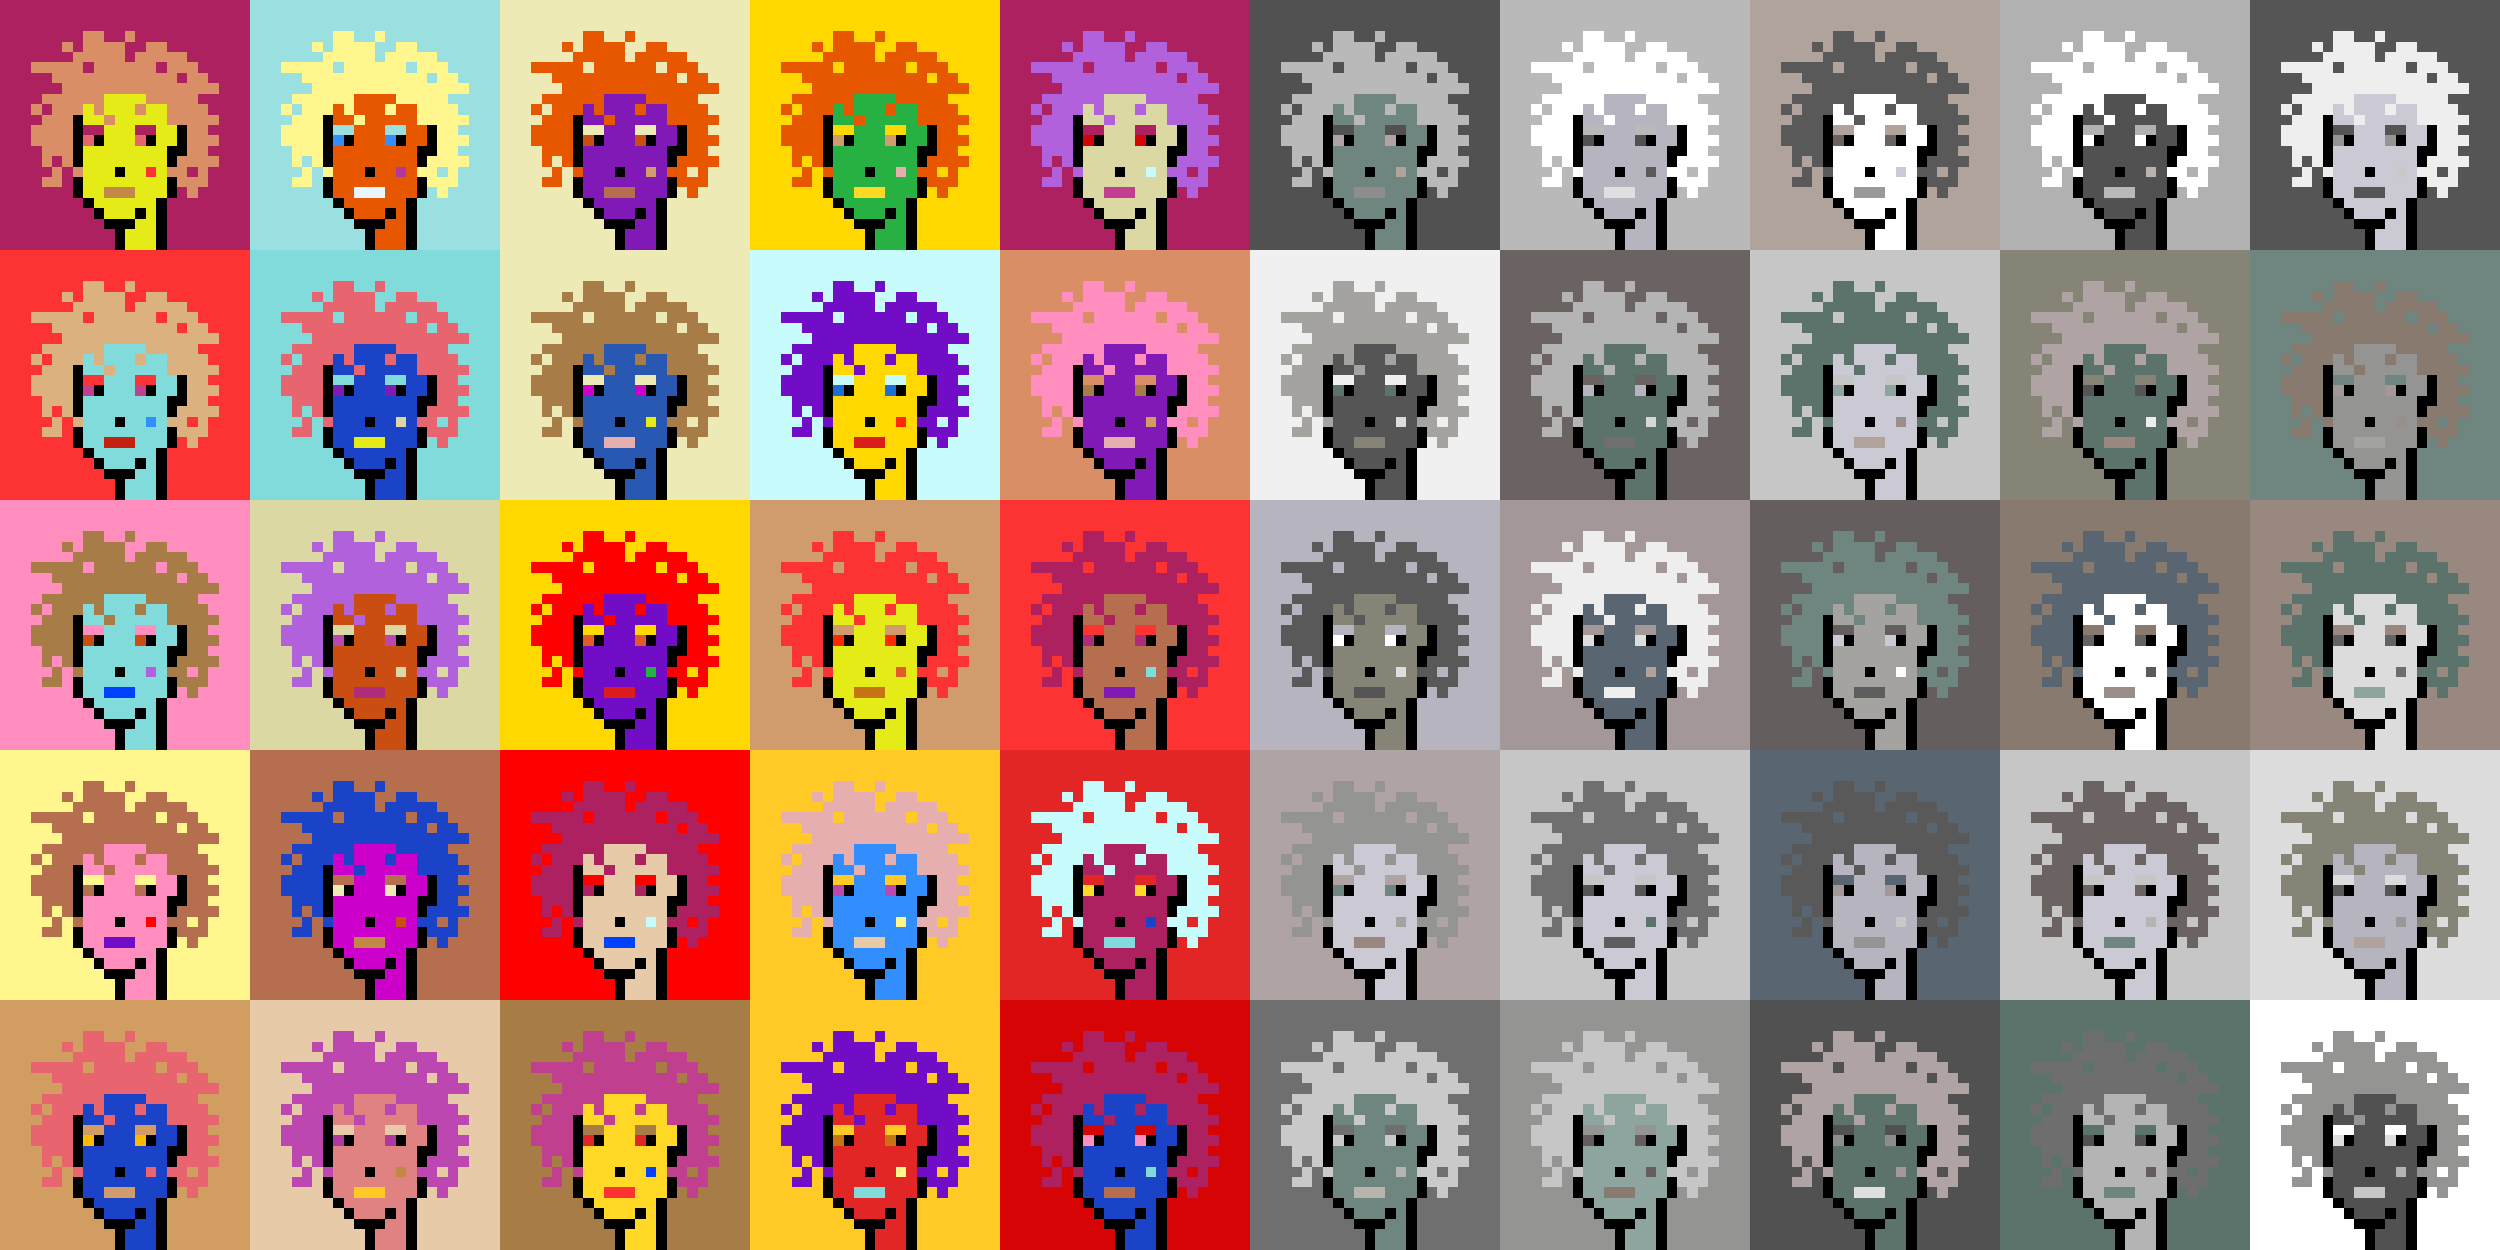 <svg shape-rendering="crispEdges" viewBox="0 0 240 120" xmlns="http://www.w3.org/2000/svg"><rect x="0" y="0" width="240" height="120" fill="#333333" stroke="none"/><style>rect{width:1px;height:1px}rect.bg{width:24px;height:24px}.c1{fill:#e7cba9}.c2{fill:#da8e66}.c3{fill:#ffd800}.c4{fill:#d60404}.c5{fill:#e86570}.c6{fill:#c77514}.c7{fill:#dc1d1d}.c8{fill:#ffc926}.c9{fill:#1a6ed5}.c10{fill:#d09c6e}.c11{fill:#fff68e}.c12{fill:#d29d60}.c13{fill:#80dbda}.c14{fill:#bd47b0}.c15{fill:#b261dc}.c16{fill:#0040ff}.c17{fill:#1a43c8}.c18{fill:#ff8ebe}.c19{fill:#c28946}.c20{fill:#a77c47}.c21{fill:#ffba00}.c22{fill:#ad2160}.c23{fill:#e25b26}.c24{fill:#c42110}.c25{fill:#b03285}.c26{fill:#ca4e11}.c27{fill:#c13f8f}.c28{fill:#e8efc0}.c29{fill:#b66f4e}.c30{fill:#9be0e0}.c31{fill:#e22626}.c32{fill:#2858b1}.c33{fill:#e8f4ff}.c34{fill:#28b143}.c35{fill:#8119b7}.c36{fill:#a66e2c}.c37{fill:#e4eb17}.c38{fill:#ff0000}.c39{fill:#328dfd}.c40{fill:#e08282}.c41{fill:#dcd8a4}.c42{fill:#d60000}.c43{fill:#cd00cb}.c44{fill:#710cc7}.c45{fill:#dbb180}.c46{fill:#ffd926}.c47{fill:#e6aeae}.c48{fill:#eeeab6}.c49{fill:#e65700}.c50{fill:#c8fbfb}.c51{fill:#af2c7b}.c52{fill:#af38a1}.c53{fill:#ff2a00}.c54{fill:#fd3232}.c55{fill:#a39797}.c56{fill:#ffffff}.c57{fill:#6f6f6f}.c58{fill:#afa3a3}.c59{fill:#655e5e}.c60{fill:#897a70}.c61{fill:#a58d8d}.c62{fill:#f0f0f0}.c63{fill:#949593}.c64{fill:#5c736b}.c65{fill:#596570}.c66{fill:#8d8d8d}.c67{fill:#8ea59f}.c68{fill:#5e5757}.c69{fill:#555555}.c70{fill:#595959}.c71{fill:#5d5d5d}.c72{fill:#b8b4ac}.c73{fill:#b1b1b1}.c74{fill:#b0a39b}.c75{fill:#d7d7d7}.c76{fill:#515151}.c77{fill:#b9b9b9}.c78{fill:#9a8e8b}.c79{fill:#636363}.c80{fill:#c6c6c6}.c81{fill:#dddddd}.c82{fill:#6b6361}.c83{fill:#b4b4b4}.c84{fill:#cac9d4}.c85{fill:#dcdcdc}.c86{fill:#6e867f}.c87{fill:#999999}.c88{fill:#dfdfdf}.c89{fill:#c9c9c9}.c90{fill:#988880}.c91{fill:#b6b4bf}.c92{fill:#868377}.c93{fill:#a4a3a0}.c94{fill:#eeeeee}.c95{fill:#6e6e6e}.c96{fill:#6e984d}.c97{fill:#fff68e}.c98{fill:#000000}.c99{fill:#711010}.c100{fill:#dbb180}.c101{fill:#917656}.c102{fill:#5c8539}.c103{fill:#638596}.c104{fill:#7b7b7b}.c105{fill:#d0d0d0}.c106{fill:#aeaeae}.c107{fill:#5e5e5e}.c108{fill:#727272}.c109{fill:#747474}.c110{fill:#373737}</style><defs><g id="h"><rect x="12" y="3"/><rect x="9" y="3"/><rect x="8" y="3"/><rect x="15" y="4"/><rect x="14" y="4"/><rect x="11" y="4"/><rect x="10" y="4"/><rect x="9" y="4"/><rect x="8" y="4"/><rect x="6" y="4"/><rect x="17" y="5"/><rect x="16" y="5"/><rect x="15" y="5"/><rect x="14" y="5"/><rect x="13" y="5"/><rect x="11" y="5"/><rect x="10" y="5"/><rect x="9" y="5"/><rect x="8" y="5"/><rect x="7" y="5"/><rect x="18" y="6"/><rect x="17" y="6"/><rect x="16" y="6"/><rect x="14" y="6"/><rect x="13" y="6"/><rect x="12" y="6"/><rect x="11" y="6"/><rect x="10" y="6"/><rect x="9" y="6"/><rect x="7" y="6"/><rect x="6" y="6"/><rect x="5" y="6"/><rect x="4" y="6"/><rect x="3" y="6"/><rect x="19" y="7"/><rect x="18" y="7"/><rect x="16" y="7"/><rect x="15" y="7"/><rect x="14" y="7"/><rect x="13" y="7"/><rect x="12" y="7"/><rect x="11" y="7"/><rect x="10" y="7"/><rect x="9" y="7"/><rect x="8" y="7"/><rect x="7" y="7"/><rect x="6" y="7"/><rect x="5" y="7"/><rect x="20" y="8"/><rect x="19" y="8"/><rect x="18" y="8"/><rect x="17" y="8"/><rect x="16" y="8"/><rect x="15" y="8"/><rect x="14" y="8"/><rect x="13" y="8"/><rect x="12" y="8"/><rect x="11" y="8"/><rect x="10" y="8"/><rect x="9" y="8"/><rect x="8" y="8"/><rect x="7" y="8"/><rect x="6" y="8"/><rect x="18" y="9"/><rect x="17" y="9"/><rect x="16" y="9"/><rect x="15" y="9"/><rect x="14" y="9"/><rect x="9" y="9"/><rect x="8" y="9"/><rect x="7" y="9"/><rect x="6" y="9"/><rect x="5" y="9"/><rect x="4" y="9"/><rect x="19" y="10"/><rect x="18" y="10"/><rect x="17" y="10"/><rect x="16" y="10"/><rect x="13" y="10"/><rect x="9" y="10"/><rect x="7" y="10"/><rect x="6" y="10"/><rect x="5" y="10"/><rect x="3" y="10"/><rect x="20" y="11"/><rect x="19" y="11"/><rect x="18" y="11"/><rect x="17" y="11"/><rect x="16" y="11"/><rect x="10" y="11"/><rect x="6" y="11"/><rect x="5" y="11"/><rect x="4" y="11"/><rect x="19" y="12"/><rect x="18" y="12"/><rect x="6" y="12"/><rect x="5" y="12"/><rect x="4" y="12"/><rect x="3" y="12"/><rect x="20" y="13"/><rect x="19" y="13"/><rect x="18" y="13"/><rect x="6" y="13"/><rect x="5" y="13"/><rect x="4" y="13"/><rect x="3" y="13"/><rect x="19" y="14"/><rect x="18" y="14"/><rect x="6" y="14"/><rect x="5" y="14"/><rect x="4" y="14"/><rect x="20" y="15"/><rect x="19" y="15"/><rect x="18" y="15"/><rect x="17" y="15"/><rect x="6" y="15"/><rect x="4" y="15"/><rect x="19" y="16"/><rect x="17" y="16"/><rect x="16" y="16"/><rect x="7" y="16"/><rect x="5" y="16"/><rect x="19" y="17"/><rect x="18" y="17"/><rect x="17" y="17"/><rect x="5" y="17"/><rect x="4" y="17"/><rect x="18" y="18"/></g><g id="s"><rect x="13" y="9"/> <rect x="12" y="9"/> <rect x="11" y="9"/> <rect x="10" y="9"/> <rect x="15" y="10"/> <rect x="14" y="10"/> <rect x="12" y="10"/> <rect x="11" y="10"/> <rect x="10" y="10"/> <rect x="8" y="10"/> <rect x="15" y="11"/> <rect x="14" y="11"/> <rect x="13" y="11"/> <rect x="12" y="11"/> <rect x="11" y="11"/> <rect x="9" y="11"/> <rect x="8" y="11"/> <rect x="16" y="12"/> <rect x="15" y="12"/> <rect x="12" y="12"/> <rect x="11" y="12"/> <rect x="10" y="12"/> <rect x="16" y="13"/> <rect x="15" y="13"/> <rect x="12" y="13"/> <rect x="11" y="13"/> <rect x="10" y="13"/> <rect x="15" y="14"/> <rect x="14" y="14"/> <rect x="13" y="14"/> <rect x="12" y="14"/> <rect x="11" y="14"/> <rect x="10" y="14"/> <rect x="9" y="14"/> <rect x="8" y="14"/> <rect x="15" y="15"/> <rect x="14" y="15"/> <rect x="13" y="15"/> <rect x="12" y="15"/> <rect x="11" y="15"/> <rect x="10" y="15"/> <rect x="9" y="15"/> <rect x="8" y="15"/> <rect x="15" y="16"/> <rect x="13" y="16"/> <rect x="12" y="16"/> <rect x="10" y="16"/> <rect x="9" y="16"/> <rect x="8" y="16"/> <rect x="15" y="17"/> <rect x="14" y="17"/> <rect x="13" y="17"/> <rect x="12" y="17"/> <rect x="11" y="17"/> <rect x="10" y="17"/> <rect x="9" y="17"/> <rect x="8" y="17"/> <rect x="15" y="18"/> <rect x="14" y="18"/> <rect x="13" y="18"/> <rect x="9" y="18"/> <rect x="8" y="18"/> <rect x="14" y="19"/> <rect x="13" y="19"/> <rect x="12" y="19"/> <rect x="11" y="19"/> <rect x="10" y="19"/> <rect x="9" y="19"/> <rect x="14" y="20"/> <rect x="12" y="20"/> <rect x="11" y="20"/> <rect x="10" y="20"/> <rect x="14" y="21"/> <rect x="13" y="21"/> <rect x="14" y="22"/> <rect x="13" y="22"/> <rect x="12" y="22"/> <rect x="14" y="23"/> <rect x="13" y="23"/> <rect x="12" y="23"/></g><g id="o"><rect x="7" y="11" /><rect x="17" y="12" /><rect x="7" y="12" /><rect x="17" y="13" /><rect x="14" y="13" /><rect x="9" y="13" /><rect x="7" y="13" /><rect x="17" y="14" /><rect x="16" y="14" /><rect x="7" y="14" /><rect x="16" y="15" /><rect x="7" y="15" /><rect x="11" y="16" /><rect x="16" y="17" /><rect x="7" y="17" /><rect x="16" y="18" /><rect x="7" y="18" /><rect x="15" y="19" /><rect x="8" y="19" /><rect x="15" y="20" /><rect x="13" y="20" /><rect x="9" y="20" /><rect x="15" y="21" /><rect x="12" y="21" /><rect x="11" y="21" /><rect x="10" y="21" /><rect x="15" y="22" /><rect x="11" y="22" /><rect x="15" y="23" /><rect x="11" y="23" /></g><g id="de"><rect x="14" y="12" /><rect x="13" y="12" /><rect x="9" y="12" /><rect x="8" y="12" /></g><g id="le"><rect x="13" y="13" /><rect x="8" y="13" /></g><g id="l"><rect x="12" y="18" /><rect x="11" y="18" /><rect x="10" y="18" /></g><g id="m"><rect x="14" y="16" /></g></defs><g transform="translate(0, 0)"><rect class="bg c22"></rect><use href="#h" class="c2" /><use href="#s" class="c37" /><use href="#de" class="c22" /><use href="#le" class="c5" /><use href="#m" class="c54" /><use href="#l" class="c19" /><use href="#o" fill="black" /></g><g transform="translate(24, 0)"><rect class="bg c30"></rect><use href="#h" class="c11" /><use href="#s" class="c49" /><use href="#de" class="c30" /><use href="#le" class="c39" /><use href="#m" class="c52" /><use href="#l" class="c33" /><use href="#o" fill="black" /></g><g transform="translate(48, 0)"><rect class="bg c48"></rect><use href="#h" class="c49" /><use href="#s" class="c35" /><use href="#de" class="c48" /><use href="#le" class="c26" /><use href="#m" class="c10" /><use href="#l" class="c29" /><use href="#o" fill="black" /></g><g transform="translate(72, 0)"><rect class="bg c3"></rect><use href="#h" class="c49" /><use href="#s" class="c34" /><use href="#de" class="c3" /><use href="#le" class="c10" /><use href="#m" class="c47" /><use href="#l" class="c46" /><use href="#o" fill="black" /></g><g transform="translate(96, 0)"><rect class="bg c22"></rect><use href="#h" class="c15" /><use href="#s" class="c41" /><use href="#de" class="c22" /><use href="#le" class="c4" /><use href="#m" class="c50" /><use href="#l" class="c27" /><use href="#o" fill="black" /></g><g transform="translate(120, 0)"><rect class="bg c76"></rect><use href="#h" class="c77" /><use href="#s" class="c86" /><use href="#de" class="c76" /><use href="#le" class="c58" /><use href="#m" class="c74" /><use href="#l" class="c66" /><use href="#o" fill="black" /></g><g transform="translate(144, 0)"><rect class="bg c77"></rect><use href="#h" class="c56" /><use href="#s" class="c91" /><use href="#de" class="c77" /><use href="#le" class="c76" /><use href="#m" class="c68" /><use href="#l" class="c88" /><use href="#o" fill="black" /></g><g transform="translate(168, 0)"><rect class="bg c74"></rect><use href="#h" class="c70" /><use href="#s" class="c56" /><use href="#de" class="c74" /><use href="#le" class="c82" /><use href="#m" class="c84" /><use href="#l" class="c87" /><use href="#o" fill="black" /></g><g transform="translate(192, 0)"><rect class="bg c73"></rect><use href="#h" class="c56" /><use href="#s" class="c76" /><use href="#de" class="c73" /><use href="#le" class="c56" /><use href="#m" class="c72" /><use href="#l" class="c77" /><use href="#o" fill="black" /></g><g transform="translate(216, 0)"><rect class="bg c69"></rect><use href="#h" class="c94" /><use href="#s" class="c84" /><use href="#de" class="c69" /><use href="#le" class="c63" /><use href="#m" class="c89" /><use href="#l" class="c69" /><use href="#o" fill="black" /></g><g transform="translate(0, 24)"><rect class="bg c54"></rect><use href="#h" class="c45" /><use href="#s" class="c13" /><use href="#de" class="c54" /><use href="#le" class="c27" /><use href="#m" class="c39" /><use href="#l" class="c24" /><use href="#o" fill="black" /></g><g transform="translate(24, 24)"><rect class="bg c13"></rect><use href="#h" class="c5" /><use href="#s" class="c17" /><use href="#de" class="c13" /><use href="#le" class="c35" /><use href="#m" class="c41" /><use href="#l" class="c37" /><use href="#o" fill="black" /></g><g transform="translate(48, 24)"><rect class="bg c48"></rect><use href="#h" class="c20" /><use href="#s" class="c32" /><use href="#de" class="c48" /><use href="#le" class="c43" /><use href="#m" class="c37" /><use href="#l" class="c47" /><use href="#o" fill="black" /></g><g transform="translate(72, 24)"><rect class="bg c50"></rect><use href="#h" class="c44" /><use href="#s" class="c3" /><use href="#de" class="c50" /><use href="#le" class="c9" /><use href="#m" class="c53" /><use href="#l" class="c7" /><use href="#o" fill="black" /></g><g transform="translate(96, 24)"><rect class="bg c2"></rect><use href="#h" class="c18" /><use href="#s" class="c35" /><use href="#de" class="c2" /><use href="#le" class="c20" /><use href="#m" class="c12" /><use href="#l" class="c47" /><use href="#o" fill="black" /></g><g transform="translate(120, 24)"><rect class="bg c62"></rect><use href="#h" class="c93" /><use href="#s" class="c69" /><use href="#de" class="c62" /><use href="#le" class="c64" /><use href="#m" class="c85" /><use href="#l" class="c92" /><use href="#o" fill="black" /></g><g transform="translate(144, 24)"><rect class="bg c82"></rect><use href="#h" class="c83" /><use href="#s" class="c64" /><use href="#de" class="c82" /><use href="#le" class="c91" /><use href="#m" class="c75" /><use href="#l" class="c57" /><use href="#o" fill="black" /></g><g transform="translate(168, 24)"><rect class="bg c80"></rect><use href="#h" class="c64" /><use href="#s" class="c84" /><use href="#de" class="c80" /><use href="#le" class="c67" /><use href="#m" class="c78" /><use href="#l" class="c74" /><use href="#o" fill="black" /></g><g transform="translate(192, 24)"><rect class="bg c92"></rect><use href="#h" class="c58" /><use href="#s" class="c64" /><use href="#de" class="c92" /><use href="#le" class="c69" /><use href="#m" class="c94" /><use href="#l" class="c90" /><use href="#o" fill="black" /></g><g transform="translate(216, 24)"><rect class="bg c86"></rect><use href="#h" class="c60" /><use href="#s" class="c63" /><use href="#de" class="c86" /><use href="#le" class="c55" /><use href="#m" class="c78" /><use href="#l" class="c93" /><use href="#o" fill="black" /></g><g transform="translate(0, 48)"><rect class="bg c18"></rect><use href="#h" class="c20" /><use href="#s" class="c13" /><use href="#de" class="c18" /><use href="#le" class="c26" /><use href="#m" class="c15" /><use href="#l" class="c16" /><use href="#o" fill="black" /></g><g transform="translate(24, 48)"><rect class="bg c41"></rect><use href="#h" class="c15" /><use href="#s" class="c26" /><use href="#de" class="c41" /><use href="#le" class="c14" /><use href="#m" class="c41" /><use href="#l" class="c51" /><use href="#o" fill="black" /></g><g transform="translate(48, 48)"><rect class="bg c3"></rect><use href="#h" class="c38" /><use href="#s" class="c44" /><use href="#de" class="c3" /><use href="#le" class="c23" /><use href="#m" class="c34" /><use href="#l" class="c7" /><use href="#o" fill="black" /></g><g transform="translate(72, 48)"><rect class="bg c10"></rect><use href="#h" class="c54" /><use href="#s" class="c37" /><use href="#de" class="c10" /><use href="#le" class="c53" /><use href="#m" class="c23" /><use href="#l" class="c6" /><use href="#o" fill="black" /></g><g transform="translate(96, 48)"><rect class="bg c54"></rect><use href="#h" class="c22" /><use href="#s" class="c29" /><use href="#de" class="c54" /><use href="#le" class="c51" /><use href="#m" class="c13" /><use href="#l" class="c35" /><use href="#o" fill="black" /></g><g transform="translate(120, 48)"><rect class="bg c91"></rect><use href="#h" class="c70" /><use href="#s" class="c92" /><use href="#de" class="c91" /><use href="#le" class="c56" /><use href="#m" class="c81" /><use href="#l" class="c69" /><use href="#o" fill="black" /></g><g transform="translate(144, 48)"><rect class="bg c55"></rect><use href="#h" class="c94" /><use href="#s" class="c65" /><use href="#de" class="c55" /><use href="#le" class="c81" /><use href="#m" class="c74" /><use href="#l" class="c62" /><use href="#o" fill="black" /></g><g transform="translate(168, 48)"><rect class="bg c59"></rect><use href="#h" class="c86" /><use href="#s" class="c93" /><use href="#de" class="c59" /><use href="#le" class="c84" /><use href="#m" class="c56" /><use href="#l" class="c71" /><use href="#o" fill="black" /></g><g transform="translate(192, 48)"><rect class="bg c60"></rect><use href="#h" class="c65" /><use href="#s" class="c56" /><use href="#de" class="c60" /><use href="#le" class="c79" /><use href="#m" class="c70" /><use href="#l" class="c78" /><use href="#o" fill="black" /></g><g transform="translate(216, 48)"><rect class="bg c90"></rect><use href="#h" class="c64" /><use href="#s" class="c85" /><use href="#de" class="c90" /><use href="#le" class="c79" /><use href="#m" class="c95" /><use href="#l" class="c67" /><use href="#o" fill="black" /></g><g transform="translate(0, 72)"><rect class="bg c11"></rect><use href="#h" class="c29" /><use href="#s" class="c18" /><use href="#de" class="c11" /><use href="#le" class="c29" /><use href="#m" class="c38" /><use href="#l" class="c44" /><use href="#o" fill="black" /></g><g transform="translate(24, 72)"><rect class="bg c29"></rect><use href="#h" class="c17" /><use href="#s" class="c43" /><use href="#de" class="c29" /><use href="#le" class="c48" /><use href="#m" class="c26" /><use href="#l" class="c19" /><use href="#o" fill="black" /></g><g transform="translate(48, 72)"><rect class="bg c38"></rect><use href="#h" class="c22" /><use href="#s" class="c1" /><use href="#de" class="c38" /><use href="#le" class="c22" /><use href="#m" class="c50" /><use href="#l" class="c16" /><use href="#o" fill="black" /></g><g transform="translate(72, 72)"><rect class="bg c8"></rect><use href="#h" class="c47" /><use href="#s" class="c39" /><use href="#de" class="c8" /><use href="#le" class="c14" /><use href="#m" class="c11" /><use href="#l" class="c1" /><use href="#o" fill="black" /></g><g transform="translate(96, 72)"><rect class="bg c31"></rect><use href="#h" class="c50" /><use href="#s" class="c22" /><use href="#de" class="c31" /><use href="#le" class="c46" /><use href="#m" class="c17" /><use href="#l" class="c13" /><use href="#o" fill="black" /></g><g transform="translate(120, 72)"><rect class="bg c58"></rect><use href="#h" class="c63" /><use href="#s" class="c84" /><use href="#de" class="c58" /><use href="#le" class="c86" /><use href="#m" class="c93" /><use href="#l" class="c90" /><use href="#o" fill="black" /></g><g transform="translate(144, 72)"><rect class="bg c80"></rect><use href="#h" class="c57" /><use href="#s" class="c84" /><use href="#de" class="c80" /><use href="#le" class="c69" /><use href="#m" class="c64" /><use href="#l" class="c71" /><use href="#o" fill="black" /></g><g transform="translate(168, 72)"><rect class="bg c65"></rect><use href="#h" class="c70" /><use href="#s" class="c91" /><use href="#de" class="c65" /><use href="#le" class="c55" /><use href="#m" class="c89" /><use href="#l" class="c63" /><use href="#o" fill="black" /></g><g transform="translate(192, 72)"><rect class="bg c80"></rect><use href="#h" class="c82" /><use href="#s" class="c84" /><use href="#de" class="c80" /><use href="#le" class="c82" /><use href="#m" class="c83" /><use href="#l" class="c86" /><use href="#o" fill="black" /></g><g transform="translate(216, 72)"><rect class="bg c85"></rect><use href="#h" class="c92" /><use href="#s" class="c91" /><use href="#de" class="c85" /><use href="#le" class="c70" /><use href="#m" class="c87" /><use href="#l" class="c74" /><use href="#o" fill="black" /></g><g transform="translate(0, 96)"><rect class="bg c12"></rect><use href="#h" class="c5" /><use href="#s" class="c17" /><use href="#de" class="c12" /><use href="#le" class="c21" /><use href="#m" class="c5" /><use href="#l" class="c10" /><use href="#o" fill="black" /></g><g transform="translate(24, 96)"><rect class="bg c1"></rect><use href="#h" class="c14" /><use href="#s" class="c40" /><use href="#de" class="c1" /><use href="#le" class="c52" /><use href="#m" class="c19" /><use href="#l" class="c8" /><use href="#o" fill="black" /></g><g transform="translate(48, 96)"><rect class="bg c20"></rect><use href="#h" class="c27" /><use href="#s" class="c46" /><use href="#de" class="c20" /><use href="#le" class="c31" /><use href="#m" class="c16" /><use href="#l" class="c54" /><use href="#o" fill="black" /></g><g transform="translate(72, 96)"><rect class="bg c8"></rect><use href="#h" class="c44" /><use href="#s" class="c31" /><use href="#de" class="c8" /><use href="#le" class="c6" /><use href="#m" class="c11" /><use href="#l" class="c13" /><use href="#o" fill="black" /></g><g transform="translate(96, 96)"><rect class="bg c4"></rect><use href="#h" class="c22" /><use href="#s" class="c17" /><use href="#de" class="c4" /><use href="#le" class="c18" /><use href="#m" class="c13" /><use href="#l" class="c29" /><use href="#o" fill="black" /></g><g transform="translate(120, 96)"><rect class="bg c57"></rect><use href="#h" class="c89" /><use href="#s" class="c86" /><use href="#de" class="c57" /><use href="#le" class="c89" /><use href="#m" class="c83" /><use href="#l" class="c72" /><use href="#o" fill="black" /></g><g transform="translate(144, 96)"><rect class="bg c63"></rect><use href="#h" class="c80" /><use href="#s" class="c67" /><use href="#de" class="c63" /><use href="#le" class="c59" /><use href="#m" class="c59" /><use href="#l" class="c60" /><use href="#o" fill="black" /></g><g transform="translate(168, 96)"><rect class="bg c76"></rect><use href="#h" class="c58" /><use href="#s" class="c64" /><use href="#de" class="c76" /><use href="#le" class="c66" /><use href="#m" class="c55" /><use href="#l" class="c88" /><use href="#o" fill="black" /></g><g transform="translate(192, 96)"><rect class="bg c64"></rect><use href="#h" class="c95" /><use href="#s" class="c83" /><use href="#de" class="c64" /><use href="#le" class="c76" /><use href="#m" class="c59" /><use href="#l" class="c86" /><use href="#o" fill="black" /></g><g transform="translate(216, 96)"><rect class="bg c56"></rect><use href="#h" class="c63" /><use href="#s" class="c76" /><use href="#de" class="c56" /><use href="#le" class="c88" /><use href="#m" class="c83" /><use href="#l" class="c80" /><use href="#o" fill="black" /></g></svg>